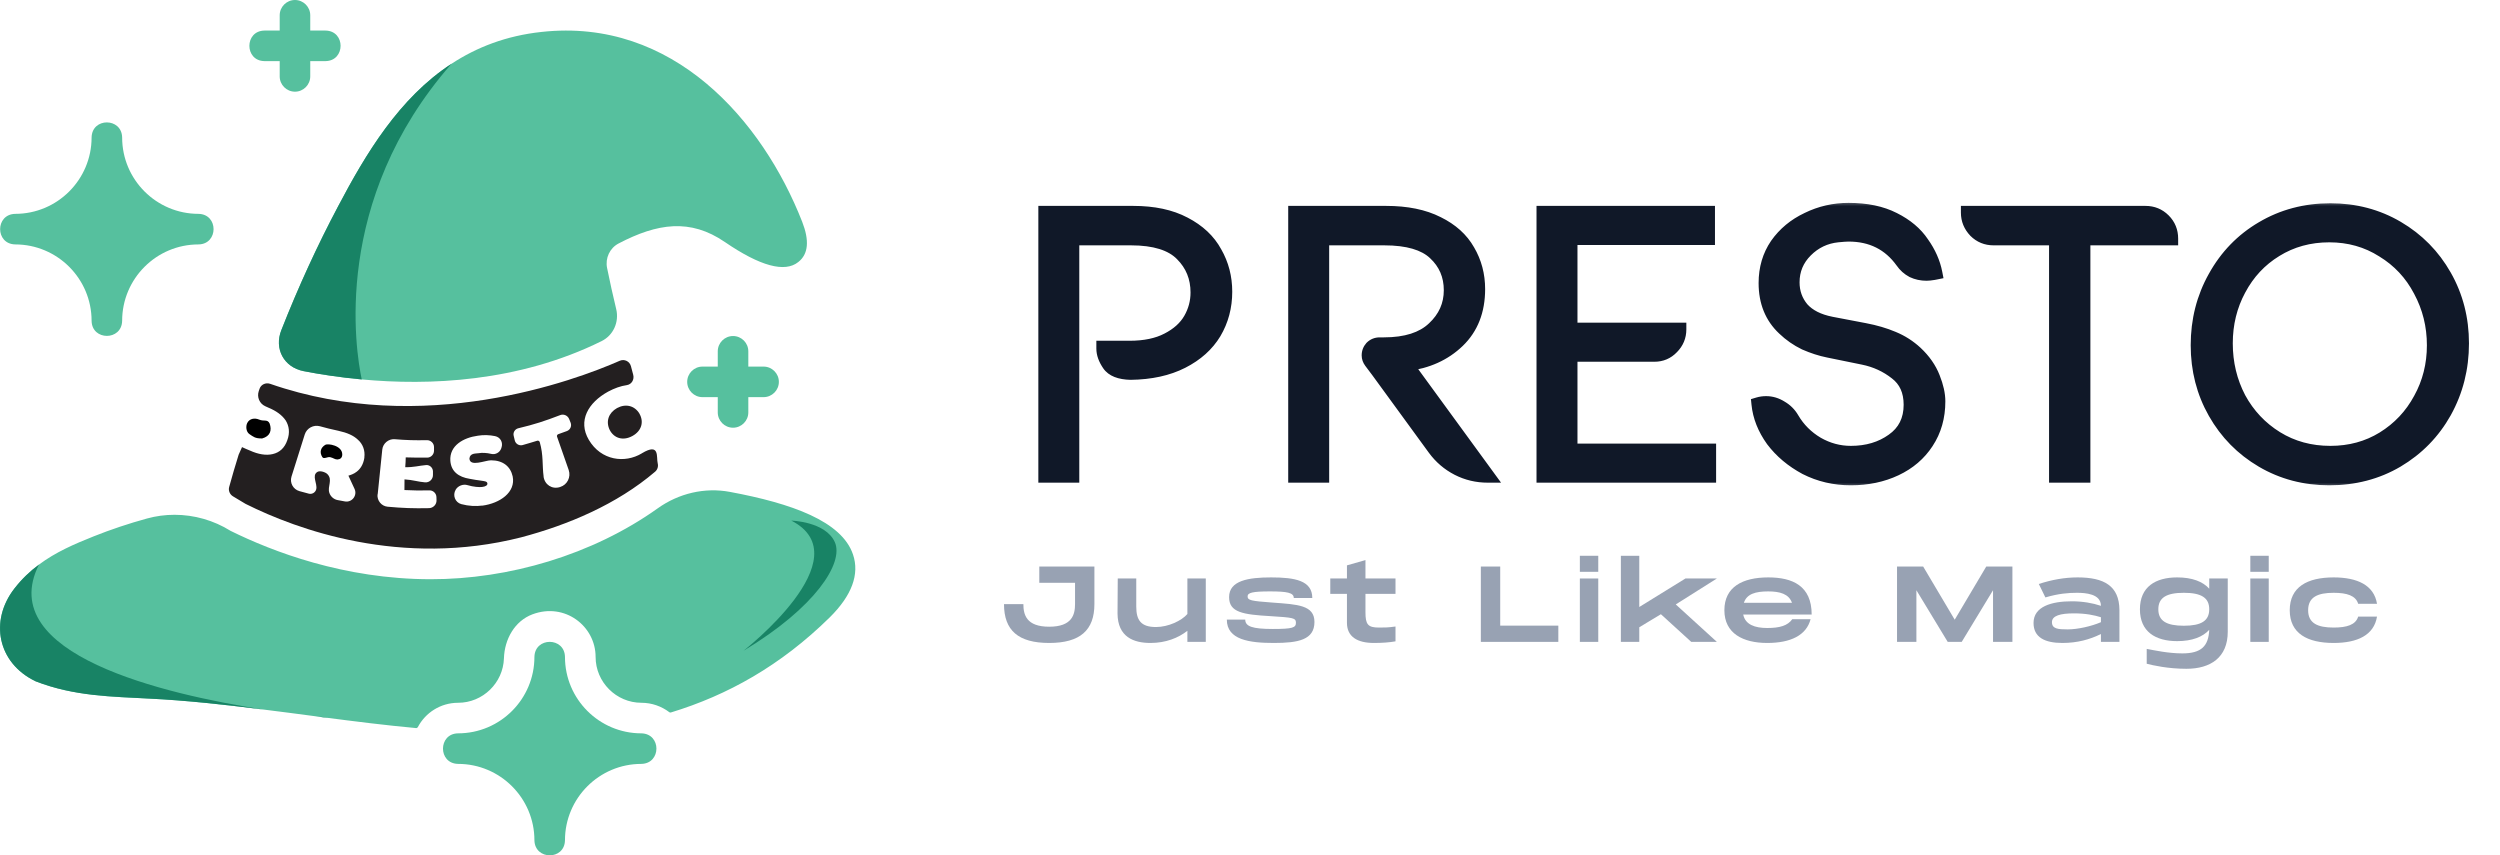 <svg width="190" height="65" viewBox="0 0 190 65" fill="none" xmlns="http://www.w3.org/2000/svg">
<g clip-path="url(#clip0_9425_3393)">
<path d="M20.096 4.645H21.257V5.807C21.257 6.446 21.779 6.968 22.418 6.968C23.057 6.968 23.579 6.446 23.579 5.807V4.645H24.741C26.264 4.621 26.27 2.347 24.741 2.323H23.579V1.161C23.579 0.522 23.057 -2.47955e-05 22.418 -2.47955e-05C21.779 -2.47955e-05 21.257 0.522 21.257 1.161V2.323H20.096C18.572 2.347 18.572 4.621 20.096 4.645Z" fill="#56C09E"/>
<path d="M55.711 32.506C56.35 32.506 56.872 31.984 56.872 31.345V30.183H58.033C58.672 30.183 59.194 29.661 59.194 29.022C59.194 28.383 58.672 27.861 58.033 27.861H56.872V26.699C56.872 26.06 56.35 25.538 55.711 25.538C55.072 25.538 54.55 26.06 54.55 26.699V27.861H53.388C52.749 27.861 52.227 28.383 52.227 29.022C52.227 29.661 52.749 30.183 53.388 30.183H54.55V31.345C54.55 31.984 55.072 32.506 55.711 32.506Z" fill="#56C09E"/>
<path d="M1.155 18.576C4.356 18.576 6.961 21.175 6.961 24.383C6.985 25.907 9.252 25.913 9.283 24.383C9.283 21.181 11.882 18.576 15.089 18.576C16.606 18.551 16.619 16.284 15.089 16.253C11.888 16.253 9.283 13.654 9.283 10.446C9.252 8.928 6.992 8.916 6.961 10.446C6.961 13.648 4.362 16.253 1.155 16.253C-0.369 16.284 -0.375 18.545 1.155 18.576Z" fill="#56C09E"/>
<path d="M48.744 55.734C45.543 55.734 42.938 53.134 42.938 49.927C42.913 48.403 40.646 48.397 40.616 49.927C40.616 53.128 38.017 55.734 34.81 55.734C33.292 55.758 33.28 58.026 34.81 58.056C38.011 58.056 40.616 60.656 40.616 63.863C40.646 65.381 42.907 65.393 42.938 63.863C42.938 60.662 45.537 58.056 48.744 58.056C50.267 58.026 50.273 55.764 48.744 55.734Z" fill="#56C09E"/>
<path d="M18.965 32.998C18.689 32.819 18.671 32.377 18.793 32.143C18.965 31.805 19.359 31.744 19.703 31.892C20.071 32.045 20.329 31.836 20.495 32.193C20.673 32.709 20.538 33.151 19.924 33.323C19.377 33.329 19.254 33.188 18.965 32.998Z" fill="black"/>
<path d="M26.012 34.54C26.012 34.81 25.84 34.909 25.644 34.921C25.441 34.921 25.343 34.804 25.109 34.749C24.894 34.688 24.611 34.927 24.495 34.737C24.267 34.374 24.366 34.018 24.728 33.803C24.906 33.692 26.012 33.846 26.012 34.54Z" fill="black"/>
<path d="M48.781 34.454C47.49 35.234 45.684 35.007 44.75 33.428C43.896 31.978 44.707 30.595 46.213 29.766C46.692 29.508 47.171 29.335 47.644 29.268C48.007 29.213 48.221 28.838 48.123 28.481C48.062 28.266 48.007 28.051 47.951 27.83C47.853 27.461 47.454 27.265 47.103 27.418C43.645 28.936 32.144 33.207 20.526 29.169C20.2 29.059 19.838 29.219 19.727 29.544C19.709 29.606 19.684 29.667 19.666 29.723C19.512 30.177 19.721 30.675 20.157 30.872C20.243 30.909 20.329 30.951 20.428 30.995C20.974 31.222 21.429 31.535 21.712 31.953C21.97 32.371 22.049 32.881 21.834 33.459C21.632 34.042 21.257 34.386 20.729 34.509C20.225 34.632 19.623 34.528 19.002 34.245C18.756 34.141 18.64 34.098 18.394 33.981C18.29 34.202 18.21 34.386 18.136 34.559C17.884 35.364 17.645 36.181 17.417 37.01C17.343 37.281 17.46 37.569 17.7 37.717L18.652 38.288L18.701 38.313C22.553 40.236 30.491 43.155 39.602 40.839C43.159 39.898 46.87 38.338 49.788 35.849C49.972 35.695 50.046 35.443 49.985 35.21C49.868 34.761 50.175 33.612 48.787 34.448L48.781 34.454ZM27.695 34.774C27.616 35.302 27.388 35.634 27.118 35.843C26.891 36.027 26.62 36.107 26.479 36.15C26.657 36.543 26.799 36.851 26.94 37.145C27.18 37.637 26.762 38.202 26.221 38.11C26.043 38.08 25.859 38.043 25.656 38.006C25.367 37.95 25.121 37.735 25.029 37.453C24.869 36.961 25.312 36.464 24.876 36.027C24.74 35.892 24.329 35.738 24.12 35.867C23.671 36.138 24.138 36.764 24.034 37.182C23.973 37.428 23.721 37.582 23.475 37.52C23.217 37.453 22.989 37.391 22.75 37.324C22.277 37.188 22.006 36.691 22.154 36.218C22.523 35.044 22.793 34.19 23.162 33.016C23.315 32.537 23.831 32.26 24.317 32.396C24.753 32.519 25.146 32.617 25.717 32.74C26.387 32.887 26.866 33.096 27.204 33.422C27.567 33.741 27.763 34.227 27.689 34.774H27.695ZM28.703 37.582C28.826 36.322 28.924 35.419 29.053 34.165C29.102 33.698 29.532 33.342 29.999 33.379C30.86 33.453 31.523 33.471 32.451 33.453C32.739 33.453 32.979 33.68 32.985 33.969C32.985 34.067 32.985 34.159 32.985 34.251C32.985 34.534 32.758 34.774 32.475 34.78C31.922 34.786 31.511 34.78 30.835 34.761C30.835 34.976 30.817 35.265 30.798 35.505C31.443 35.523 31.849 35.388 32.383 35.345C32.66 35.321 32.899 35.548 32.905 35.824C32.905 35.917 32.905 36.003 32.905 36.095C32.911 36.42 32.635 36.685 32.309 36.66C31.793 36.623 31.382 36.47 30.743 36.433C30.743 36.678 30.737 37.004 30.737 37.244C31.511 37.281 31.978 37.287 32.635 37.268C32.918 37.262 33.157 37.49 33.169 37.772C33.169 37.858 33.169 37.938 33.176 38.018C33.188 38.344 32.924 38.614 32.598 38.62C31.413 38.645 30.595 38.614 29.459 38.51C28.992 38.467 28.648 38.049 28.691 37.576L28.703 37.582ZM36.653 38.424C36.174 38.485 35.627 38.467 35.056 38.313C34.589 38.184 34.38 37.637 34.632 37.219C34.632 37.219 34.632 37.213 34.638 37.207C34.81 36.918 35.203 36.771 35.523 36.869C35.983 37.01 36.45 37.035 36.635 37.01C36.899 36.986 37.071 36.875 37.04 36.734C37.022 36.574 36.794 36.568 36.573 36.531C36.217 36.488 36.032 36.451 35.695 36.39C34.847 36.255 34.288 35.831 34.226 35.026C34.146 33.858 35.228 33.262 36.315 33.114C36.751 33.041 37.206 33.059 37.624 33.145C38.041 33.231 38.25 33.637 38.109 34.03C38.103 34.048 38.097 34.067 38.091 34.085C37.98 34.393 37.654 34.571 37.341 34.497C36.985 34.411 36.628 34.399 36.389 34.442C36.174 34.479 35.719 34.417 35.676 34.847C35.707 35.511 36.88 34.983 37.316 34.983C38.226 34.983 38.797 35.45 38.963 36.205C39.209 37.416 37.992 38.252 36.653 38.43V38.424ZM41.316 36.224C41.199 35.364 41.31 34.595 41.021 33.6C40.997 33.52 40.911 33.471 40.831 33.495C40.579 33.569 39.928 33.772 39.713 33.827C39.448 33.895 39.184 33.729 39.123 33.471L39.037 33.108C38.981 32.869 39.135 32.611 39.387 32.549C40.622 32.254 41.396 32.002 42.575 31.548C42.84 31.443 43.141 31.578 43.251 31.836C43.288 31.935 43.331 32.027 43.368 32.125C43.466 32.377 43.343 32.66 43.092 32.758C42.877 32.838 42.686 32.906 42.428 32.998C42.354 33.022 42.305 33.114 42.336 33.188C42.692 34.202 42.926 34.86 43.221 35.72C43.405 36.255 43.116 36.844 42.575 37.01C42.569 37.01 42.563 37.01 42.557 37.017C41.955 37.207 41.396 36.838 41.31 36.218L41.316 36.224Z" fill="#231F20"/>
<path d="M60.669 19.915C59.649 20.739 57.763 20.223 55.096 18.398C52.455 16.585 49.96 16.966 47.017 18.502C46.342 18.852 45.985 19.62 46.139 20.37C46.354 21.421 46.581 22.465 46.833 23.498C47.066 24.469 46.618 25.483 45.721 25.925C39.387 29.059 32.555 29.311 27.493 28.837C25.791 28.678 24.286 28.444 23.069 28.205C21.576 27.91 20.821 26.509 21.38 25.095C22.688 21.771 24.132 18.631 25.693 15.688C27.806 11.675 30.337 7.447 34.312 4.848C36.223 3.595 38.465 2.716 41.156 2.427C51.152 1.327 57.947 9.156 60.964 16.849C61.523 18.275 61.443 19.313 60.669 19.915Z" fill="#56C09E"/>
<path d="M48.596 31.431C48.228 30.829 47.558 30.657 46.895 31.013C46.243 31.382 46.028 32.033 46.336 32.672C46.661 33.305 47.343 33.526 48.056 33.139C48.768 32.752 48.953 32.058 48.596 31.437V31.431Z" fill="#231F20"/>
<path d="M63.065 46.916C59.335 50.59 55.274 52.845 50.986 54.148C50.943 54.16 50.894 54.154 50.863 54.123C50.28 53.681 49.536 53.411 48.75 53.411C46.833 53.411 45.266 51.838 45.266 49.927C45.266 47.585 42.926 45.767 40.468 46.688C39.11 47.198 38.342 48.587 38.299 50.037C38.238 51.899 36.696 53.411 34.816 53.411C33.489 53.411 32.334 54.16 31.756 55.26C31.726 55.309 31.677 55.34 31.621 55.334C29.33 55.125 26.989 54.83 24.636 54.523C24.427 54.492 24.218 54.468 24.009 54.443C23.991 54.437 23.96 54.437 23.936 54.431C22.621 54.259 21.3 54.081 19.991 53.921C17.067 53.552 14.179 53.233 11.415 53.097C8.515 52.938 5.646 52.925 2.697 51.776C2.691 51.77 2.685 51.77 2.678 51.764C-0.178 50.381 -0.817 47.186 1.1 44.722C1.665 43.997 2.291 43.401 2.961 42.909C4.227 41.963 5.652 41.348 7.114 40.765C8.423 40.242 9.781 39.788 11.169 39.407C11.857 39.216 12.564 39.124 13.264 39.124C14.757 39.124 16.238 39.542 17.528 40.347C17.534 40.347 17.54 40.347 17.54 40.353C20.667 41.895 26.129 44.021 32.739 44.021C38.637 44.028 45.002 42.19 49.997 38.626C51.582 37.496 53.56 37.023 55.477 37.385C60.165 38.258 63.974 39.609 64.828 42.141C65.338 43.64 64.742 45.257 63.065 46.916Z" fill="#56C09E"/>
<path d="M19.991 53.921C17.067 53.552 14.179 53.233 11.415 53.097C8.515 52.938 5.646 52.925 2.697 51.776C2.691 51.77 2.685 51.77 2.678 51.764C-0.178 50.381 -0.817 47.186 1.1 44.722C1.665 43.997 2.291 43.401 2.961 42.909C-0.479 49.736 12.508 52.766 19.991 53.921Z" fill="#188365"/>
<path d="M24.943 54.529C24.839 54.529 24.741 54.529 24.636 54.523C24.427 54.492 24.218 54.468 24.009 54.443C24.605 54.505 24.943 54.529 24.943 54.529Z" fill="#188365"/>
<path d="M60.132 39.565C60.132 39.565 62.745 39.633 63.447 41.204C64.149 42.775 61.971 46.171 56.51 49.456C56.51 49.456 65.593 42.384 60.14 39.565H60.132Z" fill="#188365"/>
<path d="M27.493 28.838C25.791 28.678 24.286 28.444 23.069 28.205C21.576 27.91 20.821 26.509 21.38 25.095C22.688 21.771 24.132 18.631 25.693 15.688C27.806 11.675 30.337 7.447 34.312 4.848C25.177 15.264 27.026 26.65 27.493 28.838Z" fill="#188365"/>
</g>
<mask id="path-15-outside-1_9425_3393" maskUnits="userSpaceOnUse" x="78.304" y="15.172" width="110" height="22" fill="black">
<rect fill="white" x="78.304" y="15.172" width="110" height="22"/>
<path d="M86.124 16.16C87.67 16.16 88.968 16.436 90.018 16.99C91.087 17.543 91.869 18.278 92.366 19.194C92.881 20.091 93.139 21.084 93.139 22.172C93.139 23.317 92.862 24.357 92.308 25.293C91.755 26.209 90.934 26.944 89.846 27.497C88.758 28.05 87.451 28.337 85.924 28.356C85.103 28.337 84.55 28.117 84.263 27.697C83.977 27.277 83.834 26.877 83.834 26.495V26.409H85.838C87.002 26.409 87.966 26.209 88.73 25.808C89.512 25.407 90.085 24.892 90.447 24.262C90.81 23.632 90.991 22.954 90.991 22.229C90.991 21.084 90.6 20.12 89.818 19.337C89.035 18.536 87.747 18.135 85.953 18.135H81.515V36.172H79.425V16.16H86.124ZM113.074 36.172C112.253 36.172 111.49 35.99 110.784 35.628C110.078 35.265 109.486 34.759 109.009 34.111L104.686 28.184L104.17 27.497C104.056 27.344 103.998 27.182 103.998 27.01C103.998 26.781 104.075 26.581 104.228 26.409C104.399 26.237 104.609 26.151 104.857 26.151H105.172C106.852 26.151 108.112 25.751 108.951 24.949C109.81 24.147 110.24 23.183 110.24 22.057C110.24 20.931 109.839 19.996 109.037 19.252C108.255 18.507 106.976 18.135 105.201 18.135H100.506V36.172H98.416V16.16H105.344C106.909 16.16 108.217 16.427 109.266 16.961C110.316 17.477 111.089 18.173 111.585 19.051C112.101 19.929 112.358 20.903 112.358 21.971C112.358 23.613 111.843 24.93 110.812 25.922C109.782 26.915 108.474 27.506 106.89 27.697L113.074 36.172ZM129.912 36.172H117.287V16.16H129.827V18.106H119.377V25.035H127.651C127.651 25.569 127.46 26.027 127.078 26.409C126.715 26.791 126.267 26.982 125.732 26.982H119.377V34.225H129.912V36.172ZM145.617 26.81C146.228 27.383 146.667 28.012 146.934 28.699C147.201 29.367 147.335 29.969 147.335 30.503C147.335 31.686 147.039 32.727 146.447 33.624C145.875 34.502 145.083 35.179 144.071 35.657C143.06 36.134 141.924 36.372 140.664 36.372C139.424 36.372 138.278 36.105 137.229 35.571C136.198 35.017 135.358 34.311 134.709 33.452C134.079 32.574 133.717 31.658 133.621 30.703C133.812 30.646 134.013 30.618 134.223 30.618C134.623 30.618 135.005 30.732 135.368 30.961C135.73 31.171 136.017 31.457 136.227 31.82C136.685 32.603 137.315 33.233 138.116 33.71C138.918 34.168 139.767 34.397 140.664 34.397C141.905 34.397 142.964 34.082 143.842 33.452C144.739 32.822 145.188 31.925 145.188 30.761C145.188 29.711 144.825 28.909 144.1 28.356C143.375 27.783 142.544 27.401 141.609 27.211L138.946 26.667C138.374 26.552 137.782 26.361 137.171 26.094C136.58 25.808 136.045 25.436 135.568 24.978C134.633 24.1 134.165 22.945 134.165 21.513C134.165 20.406 134.452 19.433 135.024 18.593C135.616 17.753 136.398 17.104 137.372 16.646C138.345 16.169 139.385 15.931 140.492 15.931C141.848 15.931 142.993 16.169 143.928 16.646C144.882 17.123 145.608 17.734 146.104 18.479C146.619 19.204 146.953 19.958 147.106 20.74L146.963 20.769C146.734 20.807 146.552 20.826 146.419 20.826C146.037 20.826 145.684 20.75 145.36 20.597C145.035 20.425 144.768 20.187 144.558 19.881C143.584 18.526 142.229 17.849 140.492 17.849C140.321 17.849 140.044 17.868 139.662 17.906C138.727 18.001 137.925 18.383 137.257 19.051C136.589 19.719 136.255 20.521 136.255 21.456C136.255 22.22 136.494 22.888 136.971 23.46C137.467 24.014 138.202 24.386 139.176 24.577L141.724 25.063C142.525 25.216 143.241 25.426 143.871 25.693C144.52 25.96 145.102 26.333 145.617 26.81ZM163.053 16.16C163.607 16.16 164.075 16.351 164.456 16.732C164.838 17.114 165.029 17.581 165.029 18.135H158.358V36.172H156.24V18.135H151.516C150.962 18.135 150.494 17.944 150.113 17.562C149.731 17.162 149.54 16.694 149.54 16.16H163.053ZM177.11 15.959C178.981 15.959 180.68 16.408 182.207 17.305C183.733 18.202 184.936 19.423 185.814 20.969C186.692 22.515 187.131 24.224 187.131 26.094C187.131 27.984 186.692 29.721 185.814 31.305C184.936 32.87 183.724 34.111 182.178 35.027C180.651 35.924 178.933 36.372 177.025 36.372C175.154 36.372 173.455 35.924 171.928 35.027C170.401 34.13 169.199 32.908 168.321 31.362C167.443 29.816 167.004 28.108 167.004 26.237C167.004 24.348 167.443 22.62 168.321 21.055C169.199 19.471 170.401 18.23 171.928 17.333C173.474 16.417 175.202 15.959 177.11 15.959ZM177.11 34.397C178.599 34.397 179.935 34.034 181.119 33.309C182.321 32.564 183.256 31.572 183.924 30.331C184.611 29.091 184.955 27.726 184.955 26.237C184.955 24.748 184.611 23.365 183.924 22.086C183.256 20.807 182.311 19.796 181.09 19.051C179.887 18.288 178.532 17.906 177.025 17.906C175.517 17.906 174.162 18.278 172.959 19.023C171.776 19.748 170.85 20.74 170.182 22C169.514 23.241 169.18 24.605 169.18 26.094C169.18 27.602 169.514 28.995 170.182 30.274C170.869 31.534 171.814 32.536 173.016 33.28C174.219 34.025 175.583 34.397 177.11 34.397Z"/>
</mask>
<path d="M86.124 16.16C87.67 16.16 88.968 16.436 90.018 16.99C91.087 17.543 91.869 18.278 92.366 19.194C92.881 20.091 93.139 21.084 93.139 22.172C93.139 23.317 92.862 24.357 92.308 25.293C91.755 26.209 90.934 26.944 89.846 27.497C88.758 28.05 87.451 28.337 85.924 28.356C85.103 28.337 84.55 28.117 84.263 27.697C83.977 27.277 83.834 26.877 83.834 26.495V26.409H85.838C87.002 26.409 87.966 26.209 88.73 25.808C89.512 25.407 90.085 24.892 90.447 24.262C90.81 23.632 90.991 22.954 90.991 22.229C90.991 21.084 90.6 20.12 89.818 19.337C89.035 18.536 87.747 18.135 85.953 18.135H81.515V36.172H79.425V16.16H86.124ZM113.074 36.172C112.253 36.172 111.49 35.99 110.784 35.628C110.078 35.265 109.486 34.759 109.009 34.111L104.686 28.184L104.17 27.497C104.056 27.344 103.998 27.182 103.998 27.01C103.998 26.781 104.075 26.581 104.228 26.409C104.399 26.237 104.609 26.151 104.857 26.151H105.172C106.852 26.151 108.112 25.751 108.951 24.949C109.81 24.147 110.24 23.183 110.24 22.057C110.24 20.931 109.839 19.996 109.037 19.252C108.255 18.507 106.976 18.135 105.201 18.135H100.506V36.172H98.416V16.16H105.344C106.909 16.16 108.217 16.427 109.266 16.961C110.316 17.477 111.089 18.173 111.585 19.051C112.101 19.929 112.358 20.903 112.358 21.971C112.358 23.613 111.843 24.93 110.812 25.922C109.782 26.915 108.474 27.506 106.89 27.697L113.074 36.172ZM129.912 36.172H117.287V16.16H129.827V18.106H119.377V25.035H127.651C127.651 25.569 127.46 26.027 127.078 26.409C126.715 26.791 126.267 26.982 125.732 26.982H119.377V34.225H129.912V36.172ZM145.617 26.81C146.228 27.383 146.667 28.012 146.934 28.699C147.201 29.367 147.335 29.969 147.335 30.503C147.335 31.686 147.039 32.727 146.447 33.624C145.875 34.502 145.083 35.179 144.071 35.657C143.06 36.134 141.924 36.372 140.664 36.372C139.424 36.372 138.278 36.105 137.229 35.571C136.198 35.017 135.358 34.311 134.709 33.452C134.079 32.574 133.717 31.658 133.621 30.703C133.812 30.646 134.013 30.618 134.223 30.618C134.623 30.618 135.005 30.732 135.368 30.961C135.73 31.171 136.017 31.457 136.227 31.82C136.685 32.603 137.315 33.233 138.116 33.71C138.918 34.168 139.767 34.397 140.664 34.397C141.905 34.397 142.964 34.082 143.842 33.452C144.739 32.822 145.188 31.925 145.188 30.761C145.188 29.711 144.825 28.909 144.1 28.356C143.375 27.783 142.544 27.401 141.609 27.211L138.946 26.667C138.374 26.552 137.782 26.361 137.171 26.094C136.58 25.808 136.045 25.436 135.568 24.978C134.633 24.1 134.165 22.945 134.165 21.513C134.165 20.406 134.452 19.433 135.024 18.593C135.616 17.753 136.398 17.104 137.372 16.646C138.345 16.169 139.385 15.931 140.492 15.931C141.848 15.931 142.993 16.169 143.928 16.646C144.882 17.123 145.608 17.734 146.104 18.479C146.619 19.204 146.953 19.958 147.106 20.74L146.963 20.769C146.734 20.807 146.552 20.826 146.419 20.826C146.037 20.826 145.684 20.75 145.36 20.597C145.035 20.425 144.768 20.187 144.558 19.881C143.584 18.526 142.229 17.849 140.492 17.849C140.321 17.849 140.044 17.868 139.662 17.906C138.727 18.001 137.925 18.383 137.257 19.051C136.589 19.719 136.255 20.521 136.255 21.456C136.255 22.22 136.494 22.888 136.971 23.46C137.467 24.014 138.202 24.386 139.176 24.577L141.724 25.063C142.525 25.216 143.241 25.426 143.871 25.693C144.52 25.96 145.102 26.333 145.617 26.81ZM163.053 16.16C163.607 16.16 164.075 16.351 164.456 16.732C164.838 17.114 165.029 17.581 165.029 18.135H158.358V36.172H156.24V18.135H151.516C150.962 18.135 150.494 17.944 150.113 17.562C149.731 17.162 149.54 16.694 149.54 16.16H163.053ZM177.11 15.959C178.981 15.959 180.68 16.408 182.207 17.305C183.733 18.202 184.936 19.423 185.814 20.969C186.692 22.515 187.131 24.224 187.131 26.094C187.131 27.984 186.692 29.721 185.814 31.305C184.936 32.87 183.724 34.111 182.178 35.027C180.651 35.924 178.933 36.372 177.025 36.372C175.154 36.372 173.455 35.924 171.928 35.027C170.401 34.13 169.199 32.908 168.321 31.362C167.443 29.816 167.004 28.108 167.004 26.237C167.004 24.348 167.443 22.62 168.321 21.055C169.199 19.471 170.401 18.23 171.928 17.333C173.474 16.417 175.202 15.959 177.11 15.959ZM177.11 34.397C178.599 34.397 179.935 34.034 181.119 33.309C182.321 32.564 183.256 31.572 183.924 30.331C184.611 29.091 184.955 27.726 184.955 26.237C184.955 24.748 184.611 23.365 183.924 22.086C183.256 20.807 182.311 19.796 181.09 19.051C179.887 18.288 178.532 17.906 177.025 17.906C175.517 17.906 174.162 18.278 172.959 19.023C171.776 19.748 170.85 20.74 170.182 22C169.514 23.241 169.18 24.605 169.18 26.094C169.18 27.602 169.514 28.995 170.182 30.274C170.869 31.534 171.814 32.536 173.016 33.28C174.219 34.025 175.583 34.397 177.11 34.397Z" fill="#101828"/>
<path d="M90.018 16.99L89.779 17.442L89.783 17.444L90.018 16.99ZM92.366 19.194L91.916 19.438L91.922 19.449L92.366 19.194ZM92.308 25.293L92.746 25.557L92.748 25.553L92.308 25.293ZM89.846 27.497L90.078 27.953L89.846 27.497ZM85.924 28.356L85.912 28.867L85.921 28.867L85.93 28.867L85.924 28.356ZM84.263 27.697L84.686 27.409L84.263 27.697ZM83.834 26.409V25.898H83.323V26.409H83.834ZM88.73 25.808L88.497 25.353L88.492 25.355L88.73 25.808ZM90.447 24.262L90.891 24.517L90.447 24.262ZM89.818 19.337L89.452 19.695L89.456 19.699L89.818 19.337ZM81.515 18.135V17.624H81.004V18.135H81.515ZM81.515 36.172V36.683H82.026V36.172H81.515ZM79.425 36.172H78.914V36.683H79.425V36.172ZM79.425 16.16V15.648H78.914V16.16H79.425ZM86.124 16.671C87.612 16.671 88.822 16.937 89.779 17.442L90.256 16.538C89.114 15.935 87.729 15.648 86.124 15.648V16.671ZM89.783 17.444C90.775 17.958 91.476 18.625 91.916 19.438L92.815 18.951C92.263 17.931 91.398 17.129 90.253 16.536L89.783 17.444ZM91.922 19.449C92.391 20.265 92.627 21.169 92.627 22.172H93.65C93.65 20.999 93.371 19.918 92.809 18.94L91.922 19.449ZM92.627 22.172C92.627 23.23 92.373 24.18 91.868 25.032L92.748 25.553C93.351 24.535 93.65 23.404 93.65 22.172H92.627ZM91.871 25.028C91.373 25.852 90.629 26.525 89.614 27.041L90.078 27.953C91.239 27.362 92.136 26.566 92.746 25.557L91.871 25.028ZM89.614 27.041C88.612 27.552 87.385 27.826 85.918 27.845L85.93 28.867C87.516 28.847 88.905 28.549 90.078 27.953L89.614 27.041ZM85.936 27.845C85.177 27.827 84.834 27.626 84.686 27.409L83.841 27.985C84.266 28.609 85.029 28.846 85.912 28.867L85.936 27.845ZM84.686 27.409C84.439 27.047 84.345 26.745 84.345 26.495H83.323C83.323 27.008 83.516 27.508 83.841 27.985L84.686 27.409ZM84.345 26.495V26.409H83.323V26.495H84.345ZM83.834 26.92H85.838V25.898H83.834V26.92ZM85.838 26.92C87.057 26.92 88.109 26.711 88.967 26.261L88.492 25.355C87.823 25.706 86.947 25.898 85.838 25.898V26.92ZM88.963 26.263C89.814 25.827 90.469 25.249 90.891 24.517L90.004 24.007C89.7 24.535 89.21 24.987 88.497 25.353L88.963 26.263ZM90.891 24.517C91.298 23.81 91.503 23.044 91.503 22.229H90.48C90.48 22.865 90.322 23.454 90.004 24.007L90.891 24.517ZM91.503 22.229C91.503 20.954 91.061 19.858 90.179 18.976L89.456 19.699C90.139 20.382 90.48 21.214 90.48 22.229H91.503ZM90.183 18.98C89.26 18.035 87.804 17.624 85.953 17.624V18.646C87.689 18.646 88.81 19.037 89.452 19.695L90.183 18.98ZM85.953 17.624H81.515V18.646H85.953V17.624ZM81.004 18.135V36.172H82.026V18.135H81.004ZM81.515 35.661H79.425V36.683H81.515V35.661ZM79.936 36.172V16.16H78.914V36.172H79.936ZM79.425 16.671H86.124V15.648H79.425V16.671ZM113.074 36.172V36.683H114.08L113.487 35.87L113.074 36.172ZM110.784 35.628L111.017 35.173L110.784 35.628ZM109.009 34.111L108.596 34.412L108.597 34.413L109.009 34.111ZM104.686 28.184L105.099 27.883L105.095 27.877L104.686 28.184ZM104.17 27.497L103.761 27.804L104.17 27.497ZM104.228 26.409L103.866 26.047L103.855 26.058L103.845 26.069L104.228 26.409ZM108.951 24.949L108.603 24.575L108.598 24.579L108.951 24.949ZM109.037 19.252L108.685 19.622L108.689 19.626L109.037 19.252ZM100.506 18.135V17.624H99.994V18.135H100.506ZM100.506 36.172V36.683H101.017V36.172H100.506ZM98.416 36.172H97.904V36.683H98.416V36.172ZM98.416 16.16V15.648H97.904V16.16H98.416ZM109.266 16.961L109.034 17.417L109.041 17.42L109.266 16.961ZM111.585 19.051L111.14 19.303L111.144 19.31L111.585 19.051ZM110.812 25.922L111.167 26.291L110.812 25.922ZM106.89 27.697L106.829 27.19L105.963 27.294L106.477 27.999L106.89 27.697ZM113.074 35.661C112.332 35.661 111.649 35.497 111.017 35.173L110.55 36.083C111.331 36.484 112.175 36.683 113.074 36.683V35.661ZM111.017 35.173C110.383 34.847 109.852 34.394 109.421 33.808L108.597 34.413C109.12 35.125 109.773 35.683 110.55 36.083L111.017 35.173ZM109.422 33.809L105.099 27.883L104.273 28.485L108.596 34.412L109.422 33.809ZM105.095 27.877L104.579 27.19L103.761 27.804L104.277 28.491L105.095 27.877ZM104.579 27.19C104.523 27.116 104.51 27.059 104.51 27.01H103.487C103.487 27.305 103.588 27.573 103.761 27.804L104.579 27.19ZM104.51 27.01C104.51 26.907 104.54 26.827 104.61 26.749L103.845 26.069C103.61 26.334 103.487 26.655 103.487 27.01H104.51ZM104.589 26.771C104.663 26.697 104.742 26.663 104.857 26.663V25.64C104.477 25.64 104.136 25.778 103.866 26.047L104.589 26.771ZM104.857 26.663H105.172V25.64H104.857V26.663ZM105.172 26.663C106.925 26.663 108.334 26.245 109.304 25.319L108.598 24.579C107.889 25.256 106.779 25.64 105.172 25.64V26.663ZM109.3 25.323C110.258 24.429 110.751 23.332 110.751 22.057H109.729C109.729 23.035 109.363 23.866 108.603 24.575L109.3 25.323ZM110.751 22.057C110.751 20.794 110.294 19.721 109.385 18.877L108.689 19.626C109.383 20.271 109.729 21.069 109.729 22.057H110.751ZM109.39 18.881C108.467 18.003 107.027 17.624 105.201 17.624V18.646C106.925 18.646 108.043 19.011 108.685 19.622L109.39 18.881ZM105.201 17.624H100.506V18.646H105.201V17.624ZM99.994 18.135V36.172H101.017V18.135H99.994ZM100.506 35.661H98.416V36.683H100.506V35.661ZM98.927 36.172V16.16H97.904V36.172H98.927ZM98.416 16.671H105.344V15.648H98.416V16.671ZM105.344 16.671C106.854 16.671 108.076 16.929 109.034 17.417L109.498 16.506C108.357 15.925 106.964 15.648 105.344 15.648V16.671ZM109.041 17.42C110.014 17.898 110.702 18.528 111.14 19.303L112.03 18.8C111.476 17.818 110.619 17.056 109.492 16.502L109.041 17.42ZM111.144 19.31C111.611 20.105 111.847 20.989 111.847 21.971H112.87C112.87 20.816 112.59 19.753 112.026 18.792L111.144 19.31ZM111.847 21.971C111.847 23.496 111.373 24.672 110.458 25.554L111.167 26.291C112.313 25.187 112.87 23.73 112.87 21.971H111.847ZM110.458 25.554C109.516 26.461 108.316 27.011 106.829 27.19L106.951 28.205C108.632 28.002 110.047 27.369 111.167 26.291L110.458 25.554ZM106.477 27.999L112.661 36.473L113.487 35.87L107.303 27.396L106.477 27.999ZM129.912 36.172V36.683H130.424V36.172H129.912ZM117.287 36.172H116.775V36.683H117.287V36.172ZM117.287 16.16V15.648H116.775V16.16H117.287ZM129.827 16.16H130.338V15.648H129.827V16.16ZM129.827 18.106V18.618H130.338V18.106H129.827ZM119.377 18.106V17.595H118.865V18.106H119.377ZM119.377 25.035H118.865V25.546H119.377V25.035ZM127.651 25.035H128.162V24.524H127.651V25.035ZM127.078 26.409L126.716 26.047L126.707 26.057L127.078 26.409ZM119.377 26.982V26.47H118.865V26.982H119.377ZM119.377 34.225H118.865V34.736H119.377V34.225ZM129.912 34.225H130.424V33.714H129.912V34.225ZM129.912 35.661H117.287V36.683H129.912V35.661ZM117.798 36.172V16.16H116.775V36.172H117.798ZM117.287 16.671H129.827V15.648H117.287V16.671ZM129.315 16.16V18.106H130.338V16.16H129.315ZM129.827 17.595H119.377V18.618H129.827V17.595ZM118.865 18.106V25.035H119.888V18.106H118.865ZM119.377 25.546H127.651V24.524H119.377V25.546ZM127.139 25.035C127.139 25.432 127.004 25.761 126.717 26.047L127.44 26.771C127.916 26.294 128.162 25.706 128.162 25.035H127.139ZM126.707 26.057C126.443 26.335 126.129 26.47 125.732 26.47V27.493C126.405 27.493 126.988 27.246 127.449 26.761L126.707 26.057ZM125.732 26.47H119.377V27.493H125.732V26.47ZM118.865 26.982V34.225H119.888V26.982H118.865ZM119.377 34.736H129.912V33.714H119.377V34.736ZM129.401 34.225V36.172H130.424V34.225H129.401ZM145.617 26.81L145.967 26.437L145.965 26.435L145.617 26.81ZM146.934 28.699L146.458 28.885L146.46 28.889L146.934 28.699ZM146.447 33.624L146.021 33.342L146.019 33.344L146.447 33.624ZM144.071 35.657L143.853 35.194L144.071 35.657ZM137.229 35.571L136.987 36.021L136.997 36.026L137.229 35.571ZM134.709 33.452L134.294 33.75L134.301 33.76L134.709 33.452ZM133.621 30.703L133.474 30.214L133.071 30.335L133.113 30.754L133.621 30.703ZM135.368 30.961L135.095 31.393L135.103 31.399L135.112 31.404L135.368 30.961ZM136.227 31.82L135.784 32.076L135.785 32.078L136.227 31.82ZM138.116 33.71L137.855 34.149L137.863 34.154L138.116 33.71ZM143.842 33.452L143.548 33.033L143.544 33.037L143.842 33.452ZM144.1 28.356L143.783 28.757L143.79 28.762L144.1 28.356ZM141.609 27.211L141.507 27.712L141.507 27.712L141.609 27.211ZM138.946 26.667L139.049 26.166L139.047 26.165L138.946 26.667ZM137.171 26.094L136.949 26.554L136.958 26.559L136.967 26.562L137.171 26.094ZM135.568 24.978L135.922 24.609L135.918 24.605L135.568 24.978ZM135.024 18.593L134.606 18.299L134.602 18.305L135.024 18.593ZM137.372 16.646L137.59 17.109L137.597 17.105L137.372 16.646ZM143.928 16.646L143.696 17.102L143.699 17.104L143.928 16.646ZM146.104 18.479L145.679 18.762L145.683 18.768L145.687 18.775L146.104 18.479ZM147.106 20.74L147.206 21.242L147.705 21.142L147.608 20.642L147.106 20.74ZM146.963 20.769L147.047 21.273L147.055 21.272L147.063 21.27L146.963 20.769ZM145.36 20.597L145.12 21.049L145.131 21.055L145.142 21.06L145.36 20.597ZM144.558 19.881L144.979 19.592L144.973 19.583L144.558 19.881ZM139.662 17.906L139.611 17.397L139.61 17.397L139.662 17.906ZM137.257 19.051L136.896 18.69L137.257 19.051ZM136.971 23.46L136.578 23.788L136.584 23.795L136.59 23.802L136.971 23.46ZM139.176 24.577L139.077 25.078L139.08 25.079L139.176 24.577ZM141.724 25.063L141.628 25.566L141.628 25.566L141.724 25.063ZM143.871 25.693L143.671 26.164L143.676 26.166L143.871 25.693ZM145.268 27.183C145.83 27.71 146.222 28.278 146.458 28.885L147.411 28.514C147.112 27.747 146.626 27.055 145.967 26.437L145.268 27.183ZM146.46 28.889C146.71 29.517 146.824 30.052 146.824 30.503H147.846C147.846 29.885 147.692 29.218 147.409 28.51L146.46 28.889ZM146.824 30.503C146.824 31.597 146.552 32.537 146.021 33.342L146.874 33.905C147.527 32.916 147.846 31.776 147.846 30.503H146.824ZM146.019 33.344C145.502 34.138 144.785 34.755 143.853 35.194L144.289 36.119C145.381 35.604 146.248 34.866 146.876 33.903L146.019 33.344ZM143.853 35.194C142.918 35.635 141.858 35.861 140.664 35.861V36.883C141.99 36.883 143.201 36.632 144.289 36.119L143.853 35.194ZM140.664 35.861C139.5 35.861 138.435 35.611 137.461 35.115L136.997 36.026C138.122 36.599 139.347 36.883 140.664 36.883V35.861ZM137.471 35.12C136.499 34.599 135.718 33.939 135.117 33.144L134.301 33.76C134.998 34.683 135.897 35.436 136.987 36.021L137.471 35.12ZM135.125 33.154C134.54 32.339 134.215 31.507 134.13 30.653L133.113 30.754C133.218 31.809 133.619 32.809 134.294 33.75L135.125 33.154ZM133.768 31.193C133.909 31.151 134.06 31.129 134.223 31.129V30.106C133.966 30.106 133.715 30.142 133.474 30.214L133.768 31.193ZM134.223 31.129C134.52 31.129 134.808 31.212 135.095 31.393L135.641 30.529C135.202 30.252 134.727 30.106 134.223 30.106V31.129ZM135.112 31.404C135.397 31.569 135.619 31.791 135.784 32.076L136.669 31.564C136.414 31.124 136.064 30.773 135.624 30.519L135.112 31.404ZM135.785 32.078C136.288 32.938 136.981 33.629 137.855 34.149L138.378 33.27C137.648 32.836 137.081 32.268 136.668 31.562L135.785 32.078ZM137.863 34.154C138.739 34.654 139.676 34.908 140.664 34.908V33.886C139.859 33.886 139.097 33.681 138.37 33.266L137.863 34.154ZM140.664 34.908C141.995 34.908 143.163 34.569 144.14 33.867L143.544 33.037C142.766 33.595 141.814 33.886 140.664 33.886V34.908ZM144.136 33.87C145.179 33.138 145.699 32.079 145.699 30.761H144.677C144.677 31.771 144.299 32.506 143.548 33.034L144.136 33.87ZM145.699 30.761C145.699 29.579 145.282 28.615 144.41 27.95L143.79 28.762C144.368 29.204 144.677 29.843 144.677 30.761H145.699ZM144.417 27.955C143.626 27.331 142.722 26.916 141.711 26.71L141.507 27.712C142.366 27.887 143.123 28.236 143.783 28.757L144.417 27.955ZM141.711 26.71L139.049 26.166L138.844 27.168L141.507 27.712L141.711 26.71ZM139.047 26.165C138.515 26.059 137.958 25.88 137.376 25.626L136.967 26.562C137.606 26.842 138.233 27.045 138.846 27.168L139.047 26.165ZM137.394 25.634C136.851 25.371 136.361 25.03 135.922 24.609L135.214 25.346C135.73 25.841 136.308 26.244 136.949 26.554L137.394 25.634ZM135.918 24.605C135.098 23.835 134.677 22.822 134.677 21.513H133.654C133.654 23.068 134.168 24.364 135.218 25.35L135.918 24.605ZM134.677 21.513C134.677 20.5 134.937 19.628 135.447 18.881L134.602 18.305C133.966 19.237 133.654 20.313 133.654 21.513H134.677ZM135.442 18.888C135.98 18.124 136.692 17.531 137.59 17.109L137.154 16.184C136.104 16.678 135.251 17.383 134.606 18.299L135.442 18.888ZM137.597 17.105C138.499 16.663 139.462 16.442 140.492 16.442V15.419C139.309 15.419 138.192 15.675 137.147 16.187L137.597 17.105ZM140.492 16.442C141.79 16.442 142.85 16.67 143.696 17.102L144.16 16.191C143.135 15.668 141.906 15.419 140.492 15.419V16.442ZM143.699 17.104C144.59 17.549 145.24 18.105 145.679 18.762L146.529 18.195C145.975 17.363 145.175 16.698 144.157 16.189L143.699 17.104ZM145.687 18.775C146.165 19.448 146.467 20.135 146.604 20.838L147.608 20.642C147.44 19.781 147.073 18.96 146.521 18.183L145.687 18.775ZM147.006 20.239L146.863 20.268L147.063 21.27L147.206 21.242L147.006 20.239ZM146.879 20.265C146.66 20.301 146.511 20.315 146.419 20.315V21.337C146.594 21.337 146.807 21.313 147.047 21.273L146.879 20.265ZM146.419 20.315C146.107 20.315 145.829 20.253 145.577 20.135L145.142 21.06C145.539 21.247 145.967 21.337 146.419 21.337V20.315ZM145.599 20.145C145.348 20.013 145.143 19.83 144.979 19.592L144.137 20.171C144.393 20.544 144.722 20.838 145.12 21.049L145.599 20.145ZM144.973 19.583C143.899 18.088 142.386 17.337 140.492 17.337V18.36C142.073 18.36 143.27 18.965 144.143 20.18L144.973 19.583ZM140.492 17.337C140.293 17.337 139.995 17.359 139.611 17.397L139.713 18.415C140.093 18.377 140.348 18.36 140.492 18.36V17.337ZM139.61 17.397C138.557 17.505 137.647 17.939 136.896 18.69L137.619 19.413C138.204 18.827 138.897 18.498 139.714 18.415L139.61 17.397ZM136.896 18.69C136.133 19.453 135.744 20.384 135.744 21.456H136.767C136.767 20.658 137.046 19.986 137.619 19.413L136.896 18.69ZM135.744 21.456C135.744 22.336 136.023 23.121 136.578 23.788L137.364 23.133C136.965 22.655 136.767 22.103 136.767 21.456H135.744ZM136.59 23.802C137.182 24.462 138.031 24.873 139.077 25.078L139.274 24.075C138.373 23.898 137.752 23.566 137.352 23.119L136.59 23.802ZM139.08 25.079L141.628 25.566L141.819 24.561L139.271 24.075L139.08 25.079ZM141.628 25.566C142.4 25.713 143.08 25.913 143.671 26.164L144.07 25.223C143.401 24.939 142.65 24.72 141.819 24.561L141.628 25.566ZM143.676 26.166C144.269 26.41 144.799 26.749 145.27 27.185L145.965 26.435C145.405 25.916 144.771 25.511 144.065 25.221L143.676 26.166ZM164.456 16.732L164.095 17.094L164.095 17.094L164.456 16.732ZM165.029 18.135V18.646H165.54V18.135H165.029ZM158.358 18.135V17.624H157.847V18.135H158.358ZM158.358 36.172V36.683H158.869V36.172H158.358ZM156.24 36.172H155.728V36.683H156.24V36.172ZM156.24 18.135H156.751V17.624H156.24V18.135ZM150.113 17.562L149.742 17.915L149.751 17.924L150.113 17.562ZM149.54 16.16V15.648H149.029V16.16H149.54ZM163.053 16.671C163.475 16.671 163.812 16.811 164.095 17.094L164.818 16.371C164.337 15.89 163.739 15.648 163.053 15.648V16.671ZM164.095 17.094C164.378 17.377 164.518 17.713 164.518 18.135H165.54C165.54 17.45 165.298 16.851 164.818 16.371L164.095 17.094ZM165.029 17.624H158.358V18.646H165.029V17.624ZM157.847 18.135V36.172H158.869V18.135H157.847ZM158.358 35.661H156.24V36.683H158.358V35.661ZM156.751 36.172V18.135H155.728V36.172H156.751ZM156.24 17.624H151.516V18.646H156.24V17.624ZM151.516 17.624C151.094 17.624 150.757 17.484 150.474 17.201L149.751 17.924C150.232 18.404 150.83 18.646 151.516 18.646V17.624ZM150.483 17.21C150.188 16.9 150.051 16.558 150.051 16.16H149.029C149.029 16.83 149.274 17.423 149.743 17.915L150.483 17.21ZM149.54 16.671H163.053V15.648H149.54V16.671ZM182.207 17.305L182.465 16.864L182.207 17.305ZM185.814 20.969L185.369 21.222L185.814 20.969ZM185.814 31.305L186.26 31.555L186.261 31.553L185.814 31.305ZM182.178 35.027L182.437 35.467L182.439 35.466L182.178 35.027ZM171.928 35.027L172.187 34.586L171.928 35.027ZM168.321 31.362L168.766 31.11L168.321 31.362ZM168.321 21.055L168.767 21.305L168.768 21.303L168.321 21.055ZM171.928 17.333L172.187 17.774L172.189 17.773L171.928 17.333ZM181.119 33.309L181.386 33.745L181.388 33.743L181.119 33.309ZM183.924 30.331L183.477 30.084L183.474 30.089L183.924 30.331ZM183.924 22.086L183.471 22.323L183.474 22.328L183.924 22.086ZM181.09 19.051L180.816 19.483L180.824 19.488L181.09 19.051ZM172.959 19.023L173.226 19.459L173.228 19.457L172.959 19.023ZM170.182 22L170.632 22.242L170.634 22.24L170.182 22ZM170.182 30.274L169.729 30.511L169.733 30.519L170.182 30.274ZM173.016 33.28L173.285 32.846L173.016 33.28ZM177.11 16.47C178.895 16.47 180.504 16.897 181.948 17.746L182.465 16.864C180.856 15.918 179.067 15.448 177.11 15.448V16.47ZM181.948 17.746C183.397 18.597 184.535 19.753 185.369 21.222L186.258 20.717C185.336 19.093 184.07 17.807 182.465 16.864L181.948 17.746ZM185.369 21.222C186.201 22.687 186.62 24.307 186.62 26.094H187.642C187.642 24.14 187.182 22.344 186.258 20.717L185.369 21.222ZM186.62 26.094C186.62 27.901 186.201 29.552 185.367 31.057L186.261 31.553C187.183 29.889 187.642 28.067 187.642 26.094H186.62ZM185.368 31.055C184.534 32.541 183.386 33.716 181.917 34.587L182.439 35.466C184.062 34.505 185.338 33.199 186.26 31.555L185.368 31.055ZM181.919 34.586C180.477 35.433 178.849 35.861 177.025 35.861V36.883C179.017 36.883 180.825 36.414 182.437 35.467L181.919 34.586ZM177.025 35.861C175.24 35.861 173.631 35.434 172.187 34.586L171.669 35.467C173.279 36.413 175.068 36.883 177.025 36.883V35.861ZM172.187 34.586C170.738 33.734 169.6 32.578 168.766 31.11L167.877 31.614C168.799 33.238 170.065 34.525 171.669 35.467L172.187 34.586ZM168.766 31.11C167.934 29.645 167.515 28.024 167.515 26.237H166.493C166.493 28.192 166.953 29.987 167.877 31.614L168.766 31.11ZM167.515 26.237C167.515 24.43 167.934 22.79 168.767 21.305L167.875 20.805C166.952 22.451 166.493 24.265 166.493 26.237H167.515ZM168.768 21.303C169.603 19.797 170.741 18.624 172.187 17.774L171.669 16.893C170.062 17.837 168.795 19.145 167.874 20.808L168.768 21.303ZM172.189 17.773C173.651 16.907 175.288 16.47 177.11 16.47V15.448C175.116 15.448 173.298 15.928 171.668 16.894L172.189 17.773ZM177.11 34.908C178.686 34.908 180.116 34.523 181.386 33.745L180.851 32.873C179.754 33.545 178.512 33.886 177.11 33.886V34.908ZM181.388 33.743C182.666 32.952 183.664 31.893 184.374 30.574L183.474 30.089C182.849 31.25 181.976 32.177 180.849 32.874L181.388 33.743ZM184.372 30.579C185.103 29.259 185.466 27.808 185.466 26.237H184.444C184.444 27.644 184.12 28.923 183.477 30.084L184.372 30.579ZM185.466 26.237C185.466 24.666 185.103 23.199 184.375 21.844L183.474 22.328C184.12 23.53 184.444 24.831 184.444 26.237H185.466ZM184.377 21.849C183.667 20.489 182.658 19.408 181.356 18.615L180.824 19.488C181.965 20.183 182.846 21.125 183.471 22.323L184.377 21.849ZM181.364 18.62C180.075 17.801 178.623 17.395 177.025 17.395V18.417C178.441 18.417 179.7 18.774 180.816 19.483L181.364 18.62ZM177.025 17.395C175.428 17.395 173.979 17.79 172.69 18.588L173.228 19.457C174.344 18.766 175.605 18.417 177.025 18.417V17.395ZM172.692 18.587C171.428 19.361 170.44 20.422 169.73 21.761L170.634 22.24C171.26 21.058 172.123 20.135 173.226 19.459L172.692 18.587ZM169.732 21.758C169.021 23.077 168.669 24.526 168.669 26.094H169.691C169.691 24.685 170.007 23.404 170.632 22.242L169.732 21.758ZM168.669 26.094C168.669 27.68 169.021 29.156 169.729 30.511L170.635 30.037C170.007 28.835 169.691 27.523 169.691 26.094H168.669ZM169.733 30.519C170.462 31.855 171.468 32.923 172.747 33.715L173.285 32.846C172.159 32.148 171.276 31.212 170.631 30.029L169.733 30.519ZM172.747 33.715C174.037 34.513 175.496 34.908 177.11 34.908V33.886C175.671 33.886 174.401 33.536 173.285 32.846L172.747 33.715Z" fill="#101828" mask="url(#path-15-outside-1_9425_3393)"/>
<path d="M174.02 46.378C174.02 44.603 175.361 43.883 177.357 43.883C179.157 43.883 180.424 44.472 180.653 45.888H179.222C179.034 45.266 178.371 45.053 177.357 45.053C176.155 45.053 175.418 45.372 175.418 46.378C175.418 47.376 176.155 47.695 177.357 47.695C178.371 47.695 179.034 47.483 179.222 46.861H180.653C180.424 48.276 179.157 48.865 177.357 48.865C175.361 48.865 174.02 48.145 174.02 46.378Z" fill="#98A2B3"/>
<path d="M171.025 42.239H172.424V43.458H171.025V42.239ZM171.025 43.965H172.424V48.783H171.025V43.965Z" fill="#98A2B3"/>
<path d="M167.902 43.965H169.309V48.014C169.309 49.977 167.992 50.828 166.168 50.828C164.769 50.828 163.616 50.566 163.15 50.444V49.315C163.714 49.421 164.794 49.658 165.857 49.658C167.305 49.658 167.845 49.102 167.902 47.867C167.411 48.407 166.602 48.726 165.465 48.726C163.812 48.726 162.634 48.006 162.634 46.305C162.634 44.603 163.812 43.883 165.465 43.883C166.61 43.883 167.42 44.203 167.902 44.742V43.965ZM165.972 47.556C167.289 47.556 167.902 47.188 167.902 46.305C167.902 45.421 167.289 45.053 165.972 45.053C164.655 45.053 164.033 45.421 164.033 46.305C164.033 47.188 164.655 47.556 165.972 47.556Z" fill="#98A2B3"/>
<path d="M157.903 43.883C159.915 43.883 161.061 44.53 161.077 46.354V48.783H159.67V48.186C158.819 48.603 157.879 48.865 156.742 48.865C155.392 48.865 154.549 48.431 154.549 47.344C154.549 46.092 155.924 45.699 157.453 45.699C158.279 45.699 159.04 45.83 159.67 46.043C159.67 45.127 158.492 45.053 157.838 45.053C157.208 45.053 156.439 45.111 155.449 45.405L154.95 44.382C155.932 44.063 156.897 43.883 157.903 43.883ZM159.67 47.286V46.91C159.179 46.755 158.517 46.616 157.625 46.616C156.578 46.616 155.948 46.795 155.948 47.286C155.948 47.794 156.414 47.834 157.142 47.834C157.903 47.834 158.95 47.597 159.67 47.286Z" fill="#98A2B3"/>
<path d="M152.943 43.057V48.783H151.47V44.857L149.09 48.783H148.026L145.646 44.857V48.783H144.174V43.057H146.161L148.558 47.098L150.955 43.057H152.943Z" fill="#98A2B3"/>
<path d="M134.309 47.728C135.274 47.728 135.863 47.548 136.215 47.057H137.605C137.286 48.284 136.092 48.865 134.309 48.865C132.477 48.865 131.053 48.145 131.053 46.378C131.053 44.603 132.436 43.883 134.391 43.883C136.223 43.883 137.687 44.513 137.687 46.706H132.485C132.64 47.474 133.376 47.728 134.309 47.728ZM134.382 44.947C133.425 44.947 132.755 45.135 132.534 45.814H136.19C135.953 45.135 135.266 44.947 134.382 44.947Z" fill="#98A2B3"/>
<path d="M130.482 43.965L127.358 45.937L130.482 48.783H128.535L126.229 46.681L124.585 47.671V48.783H123.186V42.239H124.585V46.133L128.094 43.965H130.482Z" fill="#98A2B3"/>
<path d="M120.069 42.239H121.468V43.458H120.069V42.239ZM120.069 43.965H121.468V48.783H120.069V43.965Z" fill="#98A2B3"/>
<path d="M114.016 47.548H118.433V48.783H112.544V43.057H114.016V47.548Z" fill="#98A2B3"/>
<path d="M106.058 45.135H103.775V46.526C103.775 47.458 103.955 47.695 104.806 47.695C105.248 47.695 105.493 47.695 106.058 47.614V48.742C105.591 48.824 105.06 48.865 104.413 48.865C103.17 48.865 102.368 48.399 102.368 47.335V45.135H101.101V43.965H102.368V42.967L103.775 42.566V43.965H106.058V45.135Z" fill="#98A2B3"/>
<path d="M93.239 47.09H94.638C94.638 47.605 95.17 47.802 96.732 47.802C98.245 47.802 98.491 47.703 98.491 47.327C98.491 46.959 98.262 46.935 96.569 46.828C94.45 46.706 93.411 46.542 93.411 45.38C93.411 44.121 94.883 43.883 96.601 43.883C98.417 43.883 99.734 44.121 99.734 45.446H98.327C98.327 45.045 97.82 44.947 96.519 44.947C95.194 44.947 94.818 45.045 94.818 45.323C94.818 45.626 95.072 45.675 96.732 45.798C98.614 45.937 99.898 45.986 99.898 47.27C99.898 48.628 98.671 48.865 96.814 48.865C94.957 48.865 93.239 48.628 93.239 47.09Z" fill="#98A2B3"/>
<path d="M90.241 43.965H91.64V48.783H90.241V47.941C89.554 48.48 88.605 48.865 87.435 48.865C86.151 48.865 84.949 48.407 84.932 46.632L84.949 43.965H86.356V46.1C86.356 47.123 86.699 47.654 87.853 47.654C88.793 47.654 89.808 47.172 90.241 46.665V43.965Z" fill="#98A2B3"/>
<path d="M83.175 43.057V45.912C83.175 47.9 82.087 48.865 79.74 48.865C77.384 48.865 76.304 47.908 76.304 45.912H77.777C77.777 46.714 77.997 47.63 79.74 47.63C81.482 47.63 81.703 46.706 81.703 45.912V44.292H78.987V43.057H83.175Z" fill="#98A2B3"/>
<defs>
<clipPath id="clip0_9425_3393">
<rect width="65" height="65" fill="white"/>
</clipPath>
</defs>
</svg>
